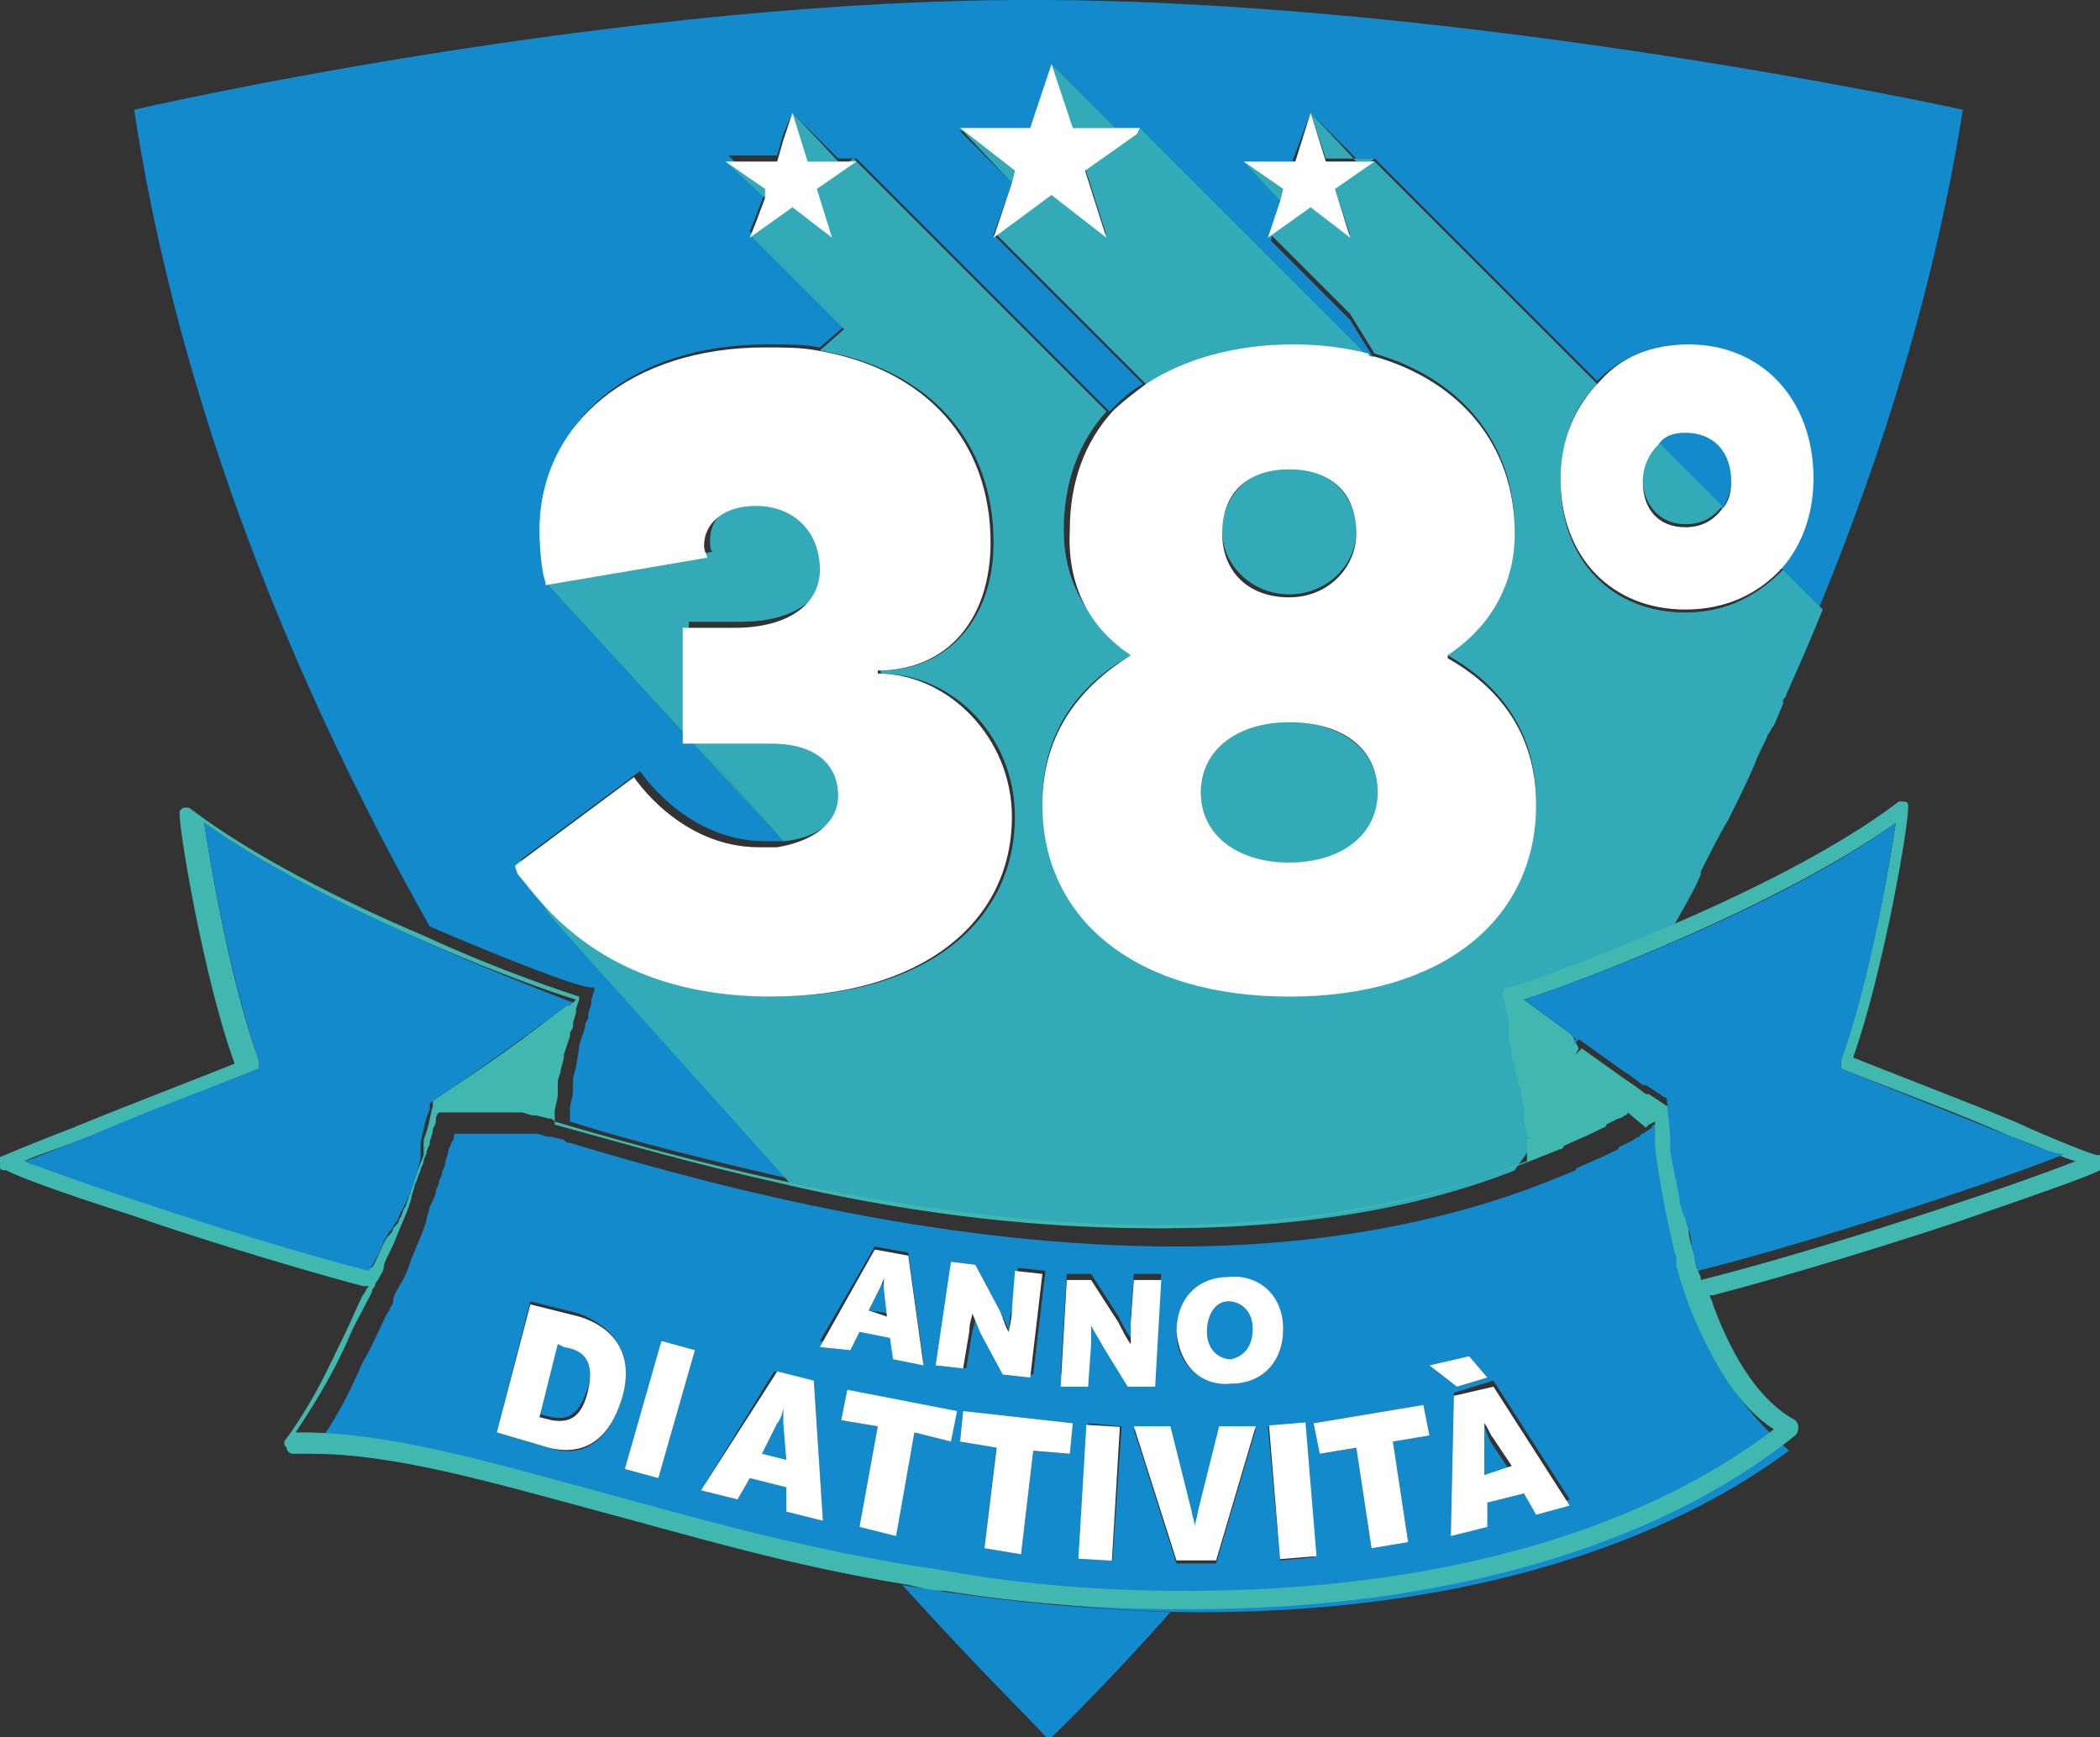 <?xml version="1.0" encoding="utf-8"?>
<!-- Generator: Adobe Illustrator 28.0.0, SVG Export Plug-In . SVG Version: 6.00 Build 0)  -->
<svg version="1.0" id="Livello_1" xmlns="http://www.w3.org/2000/svg" xmlns:xlink="http://www.w3.org/1999/xlink" x="0px" y="0px"
	 viewBox="0 0 68.9 57" enable-background="new 0 0 68.9 57" xml:space="preserve">
<rect x="0" y="0" width="68.9" height="57" fill="#333333" stroke="none"/>
<g>
	<path fill="none" d="M49.8,38.3c0.3-0.1,0.5-0.2,0.8-0.3c0,0,0,0,0,0c0,0,0-0.1,0-0.1c0-0.1,0-0.2,0-0.3l0-0.1c0-0.1,0-0.1,0-0.2
		l0.2-0.1l-0.2,0l0-0.1c0,0,0,0,0,0c-0.1,0.2-0.2,0.3-0.3,0.5C50,38,49.9,38.1,49.8,38.3z"/>
	<path fill="none" d="M12.5,42.3c0,0.1-0.1,0.2-0.1,0.2h0C12.4,42.4,12.4,42.3,12.5,42.3z"/>
	<path fill="#128ACB" d="M19.4,32.4C19.4,32.4,19.4,32.4,19.4,32.4C19.4,32.4,19.4,32.4,19.4,32.4C19.4,32.4,19.4,32.4,19.4,32.4
		C19.4,32.4,19.4,32.4,19.4,32.4L19.4,32.4C19.4,32.4,19.4,32.4,19.4,32.4L19.4,32.4C19.4,32.4,19.4,32.4,19.4,32.4
		C19.4,32.4,19.4,32.4,19.4,32.4L19.4,32.4C19.4,32.4,19.4,32.4,19.4,32.4L19.4,32.4L19.4,32.4L19.4,32.4
		C19.4,32.4,19.5,32.4,19.4,32.4C19.5,32.4,19.5,32.4,19.4,32.4C19.5,32.4,19.5,32.4,19.4,32.4C19.5,32.4,19.5,32.4,19.4,32.4
		c0.1,0,0.1,0,0.1,0c0,0,0,0,0,0c0,0,0,0,0,0c0,0,0,0,0,0c0,0,0,0,0,0c0,0,0,0,0,0c0,0,0,0,0,0c0,0,0,0,0,0c0,0,0,0,0,0c0,0,0,0,0,0
		c0,0,0,0,0,0c0,0,0,0,0,0h0v0c0,0,0,0,0,0c0,0,0,0,0,0c0,0,0,0,0,0c0,0,0,0,0,0c0,0,0,0,0,0c0,0,0,0,0,0.1v0c0,0,0,0,0,0
		c0,0,0,0,0,0c0,0,0,0,0,0c0,0,0,0,0,0c0,0,0,0,0,0l-0.1,0.3c0,0,0,0.1,0,0.1c0,0.1-0.1,0.3-0.1,0.4c0,0,0,0.1,0,0.1l-0.1,0.2
		c0,0,0,0,0,0.1l-0.2,0.6c0,0,0,0.1,0,0.1L18.9,35c0,0.1-0.1,0.3-0.1,0.4c0,0,0,0.1,0,0.1c0,0.1,0,0.1,0,0.2c0,0,0,0.1,0,0.1
		c0,0.2-0.1,0.4-0.1,0.6c0,0,0,0.1,0,0.1l0,0.2c0,0,0,0,0,0.1c0,0,0,0,0,0c0,0,0,0,0,0c2.2,0.7,4.7,1.3,7.3,1.9L18,30l-0.9-1.5h0.1
		c-0.1-0.2-0.1-0.3-0.1-0.3l3.9-2.9c0,0,1.5,2.3,4.1,2.3c0.2,0,0.4,0,0.6,0l-3.1-3.5l2.9,3.3l-7.6-8.3L18,19c-0.1-0.2-0.2-1-0.2-1.7
		c0-3.5,2.9-6,7.4-6c0.6,0,1.2,0,1.7,0.1l0.8-0.7l-3.1-3.1l0,0l0,0l0,0l0.2-0.5l0.3-0.8l-1.2-1.2l0,0h0l0,0h1.6l0.2-0.7L26,3.7
		l1.5,1.5h0.6l0,0l8.3,8.3c0.3-0.3,0.7-0.7,1.1-0.9l-4.9-4.9l0,0l0,0l0,0l0,0L33.2,6l-1.7-1.7l0,0l0,0h2.3l0.7-2.2v0l0,0l0,0l0,0
		l2.2,2.2h0.8l-0.1,0.1l0.1-0.1l7.4,7.4c0.1,0,0.2,0,0.2,0.1l-0.8-1.3l-2.6-2.6l0,0L42,6.6l-1.2-1.3l0,0h1.6L43,3.7l0,0l1.5,1.5h0.6
		l7.3,7.3c0.7-0.7,1.7-1.2,2.9-1.2c2.4,0,4.1,1.7,4.1,4.4c0,1.2-0.4,2.2-1,2.9l1.3,1.3c2.1-5.1,3.8-10.6,4.7-16.3
		c0,0-15.9-3.5-30-3.6c-14-0.1-30,3.6-30,3.6c1.5,9.8,5.3,19,9.7,26.8C16.9,31.6,19,32.4,19.4,32.4L19.4,32.4z"/>
	<path fill="#128ACB" d="M30.8,52.2c-0.4-0.1-0.8-0.1-1.2-0.2c2.8,3.1,4.7,4.9,4.8,5.1c0,0,1.6-1.5,4-4.2l0,0
		C35.9,52.8,33.4,52.6,30.8,52.2z"/>
	<path fill="#128ACB" d="M57.5,25c0.2-0.3,0.3-0.6,0.5-0.9l0,0C57.8,24.3,57.6,24.7,57.5,25z"/>
	<path fill="#128ACB" d="M58.1,23.7c0.1-0.2,0.2-0.5,0.3-0.8C58.3,23.2,58.2,23.4,58.1,23.7L58.1,23.7z"/>
	<path fill="#128ACB" d="M56.8,15.7c0-0.9-0.6-1.6-1.5-1.6c-0.4,0-0.7,0.1-1,0.4l2.2,2.2C56.7,16.4,56.8,16.1,56.8,15.7z"/>
	<path fill="#128ACB" d="M55.3,20.1c-2.4,0-4.1-1.7-4.1-4.3c0-1.3,0.4-2.4,1.2-3.2l-7.3-7.3h-0.6L43,3.7l0,0l0,0l0.5,1.5h1.6l-1.3,1
		l0.5,1.5l-1.3-1l-1.3,1l2.6,2.6l0.8,1.3c2.8,0.8,4.6,2.9,4.6,5.8c0,2-0.9,3.2-2.2,4v0.1c1.6,0.9,2.9,2.4,2.9,4.8
		c0,3.8-3.1,6.3-8.1,6.3c-5,0-8.1-2.5-8.1-6.3c0-2.4,1.3-3.9,2.9-4.8v-0.1c-1.2-0.8-2.2-2.1-2.2-4c0-1.6,0.5-2.9,1.4-3.9l-8.3-8.3
		l0,0h0l-1.3,1l0.5,1.5l-1.3-1l-1.3,1l3.1,3.1l-0.8,0.7c3.6,0.6,5.7,3,5.7,6.3c0,2.5-1.5,4.2-3.7,4.2v0.1c2.3,0,4.4,2,4.4,4.7
		c0,3.5-3,5.9-7.9,5.9c-5.6,0-7.7-3.2-8.2-4.2h-0.1L18,30l7.9,8.8c3.8,0.8,8,1.5,12.3,1.5c4.3,0,8.2-0.6,11.5-1.9
		c0.1-0.2,0.3-0.4,0.4-0.6c0.1-0.2,0.2-0.3,0.3-0.5c0-0.2-0.1-0.3-0.1-0.5l0-0.1c0,0,0-0.1,0-0.1c0,0,0-0.1,0-0.1
		c0-0.2-0.1-0.4-0.1-0.6v0c0,0,0-0.1,0-0.1c0-0.1,0-0.1-0.1-0.2c0,0,0-0.1,0-0.1c0-0.1-0.1-0.3-0.1-0.4c0,0,0-0.1,0-0.1l-0.1-0.2
		c0,0,0-0.1,0-0.2c0-0.2-0.1-0.3-0.1-0.5c0,0,0,0,0-0.1l0-0.2c0,0,0-0.1,0-0.1c0,0,0-0.1,0-0.1c0-0.1-0.1-0.3-0.1-0.4
		c0,0,0-0.1,0-0.1l-0.1-0.3c0,0,0,0,0,0c0,0,0,0,0,0c0,0,0,0,0,0c0,0,0,0,0,0c0,0,0-0.1,0-0.1c0-0.1,0.1-0.2,0.2-0.2h0
		c0.2,0,2.4-0.8,5-1.9c0.3-0.6,0.7-1.2,1-1.9c0,0,0-0.1,0-0.1c0.3-0.6,0.6-1.2,0.9-1.7c0.3-0.6,0.6-1.2,0.9-1.9
		c0.1-0.3,0.3-0.6,0.4-0.9l0,0c0.1-0.1,0.1-0.2,0.2-0.3l0,0c0.1-0.2,0.2-0.5,0.3-0.7c0,0,0,0,0-0.1c0-0.1,0.1-0.1,0.1-0.2
		c0.4-0.9,0.8-1.8,1.2-2.8l-1.3-1.3C57.7,19.5,56.7,20.1,55.3,20.1z"/>
	<path opacity="0.7" fill="#41B8AF" d="M55.3,20.1c-2.4,0-4.1-1.7-4.1-4.3c0-1.3,0.4-2.4,1.2-3.2l-7.3-7.3h-0.6L43,3.7l0,0l0,0
		l0.5,1.5h1.6l-1.3,1l0.5,1.5l-1.3-1l-1.3,1l2.6,2.6l0.8,1.3c2.8,0.8,4.6,2.9,4.6,5.8c0,2-0.9,3.2-2.2,4v0.1
		c1.6,0.9,2.9,2.4,2.9,4.8c0,3.8-3.1,6.3-8.1,6.3c-5,0-8.1-2.5-8.1-6.3c0-2.4,1.3-3.9,2.9-4.8v-0.1c-1.2-0.8-2.2-2.1-2.2-4
		c0-1.6,0.5-2.9,1.4-3.9l-8.3-8.3l0,0h0l-1.3,1l0.5,1.5l-1.3-1l-1.3,1l3.1,3.1l-0.8,0.7c3.6,0.6,5.7,3,5.7,6.3
		c0,2.5-1.5,4.2-3.7,4.2v0.1c2.3,0,4.4,2,4.4,4.7c0,3.5-3,5.9-7.9,5.9c-5.6,0-7.7-3.2-8.2-4.2h-0.1L18,30l7.9,8.8
		c3.8,0.8,8,1.5,12.3,1.5c4.3,0,8.2-0.6,11.5-1.9c0.1-0.2,0.3-0.4,0.4-0.6c0.1-0.2,0.2-0.3,0.3-0.5c0-0.2-0.1-0.3-0.1-0.5l0-0.1
		c0,0,0-0.1,0-0.1c0,0,0-0.1,0-0.1c0-0.2-0.1-0.4-0.1-0.6v0c0,0,0-0.1,0-0.1c0-0.1,0-0.1-0.1-0.2c0,0,0-0.1,0-0.1
		c0-0.1-0.1-0.3-0.1-0.4c0,0,0-0.1,0-0.1l-0.1-0.2c0,0,0-0.1,0-0.2c0-0.2-0.1-0.3-0.1-0.5c0,0,0,0,0-0.1l0-0.2c0,0,0-0.1,0-0.1
		c0,0,0-0.1,0-0.1c0-0.1-0.1-0.3-0.1-0.4c0,0,0-0.1,0-0.1l-0.1-0.3c0,0,0,0,0,0c0,0,0,0,0,0c0,0,0,0,0,0c0,0,0,0,0,0
		c0,0,0-0.1,0-0.1c0-0.1,0.1-0.2,0.2-0.2h0c0.2,0,2.4-0.8,5-1.9c0.3-0.6,0.7-1.2,1-1.9c0,0,0-0.1,0-0.1c0.3-0.6,0.6-1.2,0.9-1.7
		c0.3-0.6,0.6-1.2,0.9-1.9c0.1-0.3,0.3-0.6,0.4-0.9l0,0c0.1-0.1,0.1-0.2,0.2-0.3l0,0c0.1-0.2,0.2-0.5,0.3-0.7c0,0,0,0,0-0.1
		c0-0.1,0.1-0.1,0.1-0.2c0.4-0.9,0.8-1.8,1.2-2.8l-1.3-1.3C57.7,19.5,56.7,20.1,55.3,20.1z"/>
	<polygon fill="#128ACB" points="34.5,2.1 34.5,2.1 34.5,2.1 	"/>
	<polygon opacity="0.7" fill="#41B8AF" points="34.5,2.1 34.5,2.1 34.5,2.1 	"/>
	<path fill="#128ACB" d="M53.9,15.7c0,0.9,0.6,1.5,1.4,1.5c0.5,0,0.9-0.2,1.2-0.6l-2.2-2.2C54.1,14.8,53.9,15.2,53.9,15.7z"/>
	<path opacity="0.7" fill="#41B8AF" d="M53.9,15.7c0,0.9,0.6,1.5,1.4,1.5c0.5,0,0.9-0.2,1.2-0.6l-2.2-2.2
		C54.1,14.8,53.9,15.2,53.9,15.7z"/>
	<polygon fill="#128ACB" points="32.6,7.8 32.6,7.8 32.6,7.8 	"/>
	<polygon opacity="0.7" fill="#41B8AF" points="32.6,7.8 32.6,7.8 32.6,7.8 	"/>
	<path fill="#128ACB" d="M27.7,25.9c0-0.9-0.6-1.7-2.2-1.7h-2.9v-3.8h1.7c1.8,0,2.8-0.8,2.8-1.9c0-1.3-0.8-2.1-2.1-2.1
		c-1.1,0-1.7,0.6-1.7,1.3c0,0.2,0,0.4,0.1,0.4L18,19.1c0,0,0,0,0-0.1l-0.1,0.1l7.6,8.3l-2.9-3.3l3.1,3.5
		C26.9,27.5,27.7,26.8,27.7,25.9z"/>
	<path opacity="0.7" fill="#41B8AF" d="M27.7,25.9c0-0.9-0.6-1.7-2.2-1.7h-2.9v-3.8h1.7c1.8,0,2.8-0.8,2.8-1.9
		c0-1.3-0.8-2.1-2.1-2.1c-1.1,0-1.7,0.6-1.7,1.3c0,0.2,0,0.4,0.1,0.4L18,19.1c0,0,0,0,0-0.1l-0.1,0.1l7.6,8.3l-2.9-3.3l3.1,3.5
		C26.9,27.5,27.7,26.8,27.7,25.9z"/>
	<polygon fill="#128ACB" points="26.5,5.3 27.5,5.3 26,3.7 25.7,4.6 26,3.7 	"/>
	<polygon opacity="0.7" fill="#41B8AF" points="26.5,5.3 27.5,5.3 26,3.7 25.7,4.6 26,3.7 	"/>
	<path fill="#128ACB" d="M38.4,52.8C38.5,52.8,38.5,52.8,38.4,52.8C38.5,52.8,38.4,52.8,38.4,52.8L38.4,52.8z"/>
	<path opacity="0.7" fill="#41B8AF" d="M38.4,52.8C38.5,52.8,38.5,52.8,38.4,52.8C38.5,52.8,38.4,52.8,38.4,52.8L38.4,52.8z"/>
	<polygon fill="#128ACB" points="24.6,7.8 24.6,7.8 24.8,7.3 	"/>
	<polygon opacity="0.7" fill="#41B8AF" points="24.6,7.8 24.6,7.8 24.8,7.3 	"/>
	<rect x="23.8" y="5.3" fill="#128ACB" width="1.6" height="0"/>
	<rect x="23.8" y="5.3" opacity="0.7" fill="#41B8AF" width="1.6" height="0"/>
	<path fill="#128ACB" d="M44.8,11.6l-7.4-7.4l-0.1,0.1l-1.7,1.2l0.7,2.2l-1.8-1.3l-1.8,1.3l4.9,4.9c1.2-0.8,2.9-1.3,4.8-1.3
		C43.2,11.4,44.1,11.5,44.8,11.6z"/>
	<path opacity="0.7" fill="#41B8AF" d="M44.8,11.6l-7.4-7.4l-0.1,0.1l-1.7,1.2l0.7,2.2l-1.8-1.3l-1.8,1.3l4.9,4.9
		c1.2-0.8,2.9-1.3,4.8-1.3C43.2,11.4,44.1,11.5,44.8,11.6z"/>
	<ellipse fill="#128ACB" cx="42.3" cy="17.4" rx="2.2" ry="2.1"/>
	<ellipse opacity="0.7" fill="#41B8AF" cx="42.3" cy="17.4" rx="2.2" ry="2.1"/>
	<polygon fill="#128ACB" points="23.8,5.3 25.1,6.5 25.1,6.2 	"/>
	<polygon opacity="0.7" fill="#41B8AF" points="23.8,5.3 25.1,6.5 25.1,6.2 	"/>
	<path fill="#128ACB" d="M42.3,28.3c1.8,0,2.9-0.9,2.9-2.3s-1.2-2.3-2.9-2.3s-2.9,0.9-2.9,2.3S40.6,28.3,42.3,28.3z"/>
	<path opacity="0.7" fill="#41B8AF" d="M42.3,28.3c1.8,0,2.9-0.9,2.9-2.3s-1.2-2.3-2.9-2.3s-2.9,0.9-2.9,2.3S40.6,28.3,42.3,28.3z"
		/>
	<polygon fill="#128ACB" points="31.5,4.2 31.5,4.2 33.2,6 33.3,5.6 	"/>
	<polygon opacity="0.7" fill="#41B8AF" points="31.5,4.2 31.5,4.2 33.2,6 33.3,5.6 	"/>
	<polygon fill="#128ACB" points="40.8,5.3 40.8,5.3 40.8,5.3 42,6.6 42.1,6.2 	"/>
	<polygon opacity="0.7" fill="#41B8AF" points="40.8,5.3 40.8,5.3 40.8,5.3 42,6.6 42.1,6.2 	"/>
	<polygon fill="#128ACB" points="36.6,4.2 34.5,2.1 35.2,4.2 	"/>
	<polygon opacity="0.7" fill="#41B8AF" points="36.6,4.2 34.5,2.1 35.2,4.2 	"/>
	<path fill="#128ACB" d="M48.7,46.7L48.7,46.7c0,0.2,0,0.4,0,0.6l0,1.1l0.8-0.2l-0.6-0.9C48.8,47.1,48.7,46.8,48.7,46.7z"/>
	<path fill="#128ACB" d="M18.6,44.1L18.3,44l-0.6,2.4l0.4,0.1c0.6,0.1,0.9-0.1,1.2-1C19.5,44.7,19.2,44.3,18.6,44.1z"/>
	<path fill="#128ACB" d="M55.6,42.8c-0.1-0.3-0.2-0.6-0.3-0.9c0-0.1-0.1-0.3-0.1-0.4c0-0.1,0-0.1,0-0.2c0-0.1-0.1-0.3-0.1-0.4
		c-0.3-1.2-0.5-2.4-0.6-3.3c0-0.1,0-0.2,0-0.3c0-0.2,0-0.3,0-0.5l0,0l-0.2,0.1l0,0c0,0-0.1,0-0.1,0.1l-0.3,0.2c0,0-0.1,0-0.1,0.1
		c-0.1,0-0.2,0.1-0.2,0.1l-0.2,0.1c0,0,0,0,0,0l-0.2,0.1c0,0-0.1,0-0.1,0.1l-0.4,0.2c0,0,0,0,0,0l-0.9,0.4c0,0-0.1,0-0.1,0.1
		l-0.5,0.2c-3.6,1.5-7.9,2.3-12.6,2.3c-7.4,0-14.6-1.8-19.9-3.4c-0.1,0-0.1,0-0.2-0.1l-0.4-0.1c0,0-0.1,0-0.1,0
		c-0.1,0-0.3-0.1-0.4-0.1l-0.1,0c0,0-0.1,0-0.1,0c-0.1,0-0.1,0-0.2,0l-0.1,0c-0.1,0-0.1,0-0.2,0l-0.2,0c-0.1,0-0.1,0-0.2,0l-0.1,0
		c-0.1,0-0.2,0-0.2,0c0,0-0.1,0-0.1,0l0,0c-0.1,0-0.2,0-0.3,0c0,0-0.1,0-0.1,0c0,0-0.1,0-0.2,0c0,0,0,0-0.1,0c-0.1,0-0.2,0-0.3,0
		l-0.1,0c0,0-0.1,0-0.1,0c0,0.1,0,0.2-0.1,0.3c0,0.1-0.1,0.2-0.1,0.3c0,0.1-0.1,0.3-0.1,0.4c0,0.1-0.1,0.2-0.1,0.3
		c0,0.1-0.1,0.2-0.1,0.3c0,0.1-0.1,0.2-0.1,0.3c0,0.1-0.1,0.3-0.2,0.5c0,0.1-0.1,0.3-0.1,0.4c-0.1,0.4-0.3,0.8-0.5,1.3
		c-0.1,0.3-0.2,0.6-0.4,0.9c-0.1,0.2-0.2,0.3-0.2,0.5c0,0.1-0.1,0.2-0.1,0.2c0,0.1-0.1,0.2-0.1,0.2h0c0,0,0,0,0,0
		c-0.3,0.6-0.5,1.1-0.8,1.6c-0.4,0.9-0.8,1.8-1.7,3c0.1,0,0.1,0,0.2,0c2.7,0,5.9,0.9,9.6,1.9c3.3,0.9,7,2,11.3,2.6
		c2.7,0.4,5.4,0.7,8.1,0.7c7.9,0,14.7-1.9,19.3-5.3C57.1,46.2,56.2,44.8,55.6,42.8C55.6,42.8,55.6,42.8,55.6,42.8z M40.3,41.9
		c1,0,1.8,0.6,1.8,1.7c0,1.1-0.7,1.8-1.7,1.8c-1,0-1.8-0.6-1.8-1.7C38.6,42.6,39.3,41.9,40.3,41.9z M35,41.8l0.8,0l0.9,1.4
		c0.1,0.2,0.3,0.6,0.4,0.7l0,0c0-0.1,0-0.4,0-0.7l0.1-1.4l0.9,0l-0.2,3.5l-0.9,0l-0.8-1.3c-0.1-0.2-0.3-0.5-0.4-0.7l0,0
		c0,0.1,0,0.3,0,0.6l-0.1,1.2l-0.9,0L35,41.8z M32,41.5l0.8,1.5c0.1,0.2,0.3,0.6,0.3,0.7l0,0c0-0.1,0-0.4,0.1-0.7l0.2-1.4l0.9,0.1
		l-0.4,3.4L33,45.1l-0.7-1.3c-0.1-0.2-0.2-0.5-0.3-0.7l0,0c0,0.1,0,0.3-0.1,0.6l-0.2,1.2l-0.9-0.1l0.4-3.4L32,41.5z M28.7,40.9
		l1.1,0.2l0.5,3.6l-1-0.2l-0.1-0.7l-1-0.2l-0.3,0.6l-1-0.2L28.7,40.9z M20.4,45.9c-0.4,1.3-1.2,2-2.4,1.6L16.3,47l1.1-4.3l1.6,0.4
		C20.3,43.6,20.8,44.6,20.4,45.9z M21.6,48.5l-1.1-0.3l1.2-4.2l1.1,0.3L21.6,48.5z M27,49.9l-1.2-0.3l0-0.8l-1.2-0.3l-0.4,0.7
		L23,48.9l2.4-3.9l1.3,0.3L27,49.9z M31.2,47.3L30,47l-0.6,3.3l-1.2-0.2l0.6-3.3l-1.2-0.2l0.2-1l3.5,0.7L31.2,47.3z M32.3,50.8
		l0.4-3.4l-1.2-0.1l0.1-1l3.6,0.4l-0.1,1l-1.2-0.1L33.5,51L32.3,50.8z M36.5,51.2l-1.1-0.1l0.3-4.4l1.1,0.1L36.5,51.2z M38.6,51.3
		l-1.4-4.4l1.2,0l0.7,2.8c0,0.2,0.1,0.4,0.1,0.5h0c0-0.2,0.1-0.4,0.1-0.5l0.7-2.8l1.2,0l-1.3,4.4L38.6,51.3z M42,51.2l-0.4-4.4
		l1.1-0.1l0.4,4.4L42,51.2z M46.2,50.6L45,50.8l-0.5-3.3l-1.2,0.2l-0.2-1l3.6-0.6l0.2,1l-1.2,0.2L46.2,50.6z M48.2,44.5l0.6,0.7
		l-1,0.3l-0.9-0.7L48.2,44.5z M50.4,49.6l-0.4-0.7l-1.2,0.3l0,0.8l-1.2,0.3l0.1-4.6l1.3-0.4l2.5,3.9L50.4,49.6z"/>
	<path fill="#128ACB" d="M25.8,46.2L25.8,46.2c-0.1,0.1-0.2,0.3-0.3,0.5l-0.5,1l0.8,0.2l0-1.1C25.8,46.6,25.8,46.4,25.8,46.2z"/>
	<path fill="#128ACB" d="M28.5,43l0.7,0.1l-0.1-0.9c0-0.1,0-0.3,0-0.4l0,0c0,0.1-0.1,0.3-0.2,0.4L28.5,43z"/>
	<path fill="#128ACB" d="M40.4,44.6c0.4,0,0.7-0.3,0.7-1c0-0.6-0.4-0.9-0.8-0.9s-0.7,0.4-0.7,1C39.6,44.3,40,44.6,40.4,44.6z"/>
	<path fill="#FFFFFF" d="M27.9,44.3l0.3-0.6l1,0.2l0.1,0.7l1,0.2l-0.5-3.6l-1.1-0.2l-1.8,3.2L27.9,44.3z M29,41.9L29,41.9
		c0,0.1,0,0.3,0,0.4l0.1,0.9L28.5,43l0.4-0.8C28.9,42.2,29,42,29,41.9z"/>
	<path fill="#FFFFFF" d="M30.7,44.8l0.9,0.1l0.2-1.2c0-0.3,0.1-0.5,0.1-0.6l0,0c0.1,0.2,0.2,0.5,0.3,0.7l0.7,1.3l0.9,0.1l0.4-3.4
		l-0.9-0.1L33.2,43c0,0.3-0.1,0.6-0.1,0.7l0,0c-0.1-0.1-0.2-0.5-0.3-0.7L32,41.5l-0.8-0.1L30.7,44.8z"/>
	<path fill="#FFFFFF" d="M35.8,44.1c0-0.3,0-0.5,0-0.6l0,0c0.1,0.2,0.3,0.5,0.4,0.7l0.8,1.3l0.9,0l0.2-3.5l-0.9,0l-0.1,1.4
		c0,0.3,0,0.6,0,0.7l0,0c-0.1-0.1-0.3-0.5-0.4-0.7l-0.9-1.4l-0.8,0l-0.2,3.5l0.9,0L35.8,44.1z"/>
	<path fill="#FFFFFF" d="M40.4,45.4c1,0,1.7-0.7,1.7-1.8c0-1.1-0.8-1.8-1.8-1.7c-1,0-1.7,0.7-1.7,1.8C38.7,44.8,39.4,45.5,40.4,45.4
		z M40.3,42.7c0.4,0,0.8,0.3,0.8,0.9c0,0.6-0.3,0.9-0.7,1c-0.4,0-0.8-0.3-0.8-0.9C39.6,43.1,39.9,42.7,40.3,42.7z"/>
	<path fill="#FFFFFF" d="M19,43.2l-1.6-0.4L16.3,47l1.7,0.5c1.2,0.3,2-0.3,2.4-1.6C20.8,44.6,20.3,43.6,19,43.2z M19.3,45.6
		c-0.2,0.9-0.6,1.1-1.2,1l-0.4-0.1l0.6-2.4l0.2,0.1C19.2,44.3,19.5,44.7,19.3,45.6z"/>
	<polygon fill="#FFFFFF" points="20.5,48.2 21.6,48.5 22.8,44.3 21.7,44 	"/>
	<path fill="#FFFFFF" d="M25.5,45L23,48.9l1.2,0.3l0.4-0.7l1.2,0.3l0,0.8l1.2,0.3l-0.3-4.6L25.5,45z M25.8,47.9L25,47.7l0.5-1
		c0.1-0.1,0.2-0.4,0.2-0.5l0,0c0,0.2,0,0.4,0,0.5L25.8,47.9z"/>
	<polygon fill="#FFFFFF" points="27.6,46.6 28.8,46.8 28.2,50.1 29.4,50.4 30,47 31.2,47.3 31.4,46.3 27.8,45.6 	"/>
	<polygon fill="#FFFFFF" points="33.9,47.6 35.1,47.7 35.2,46.7 31.6,46.3 31.5,47.3 32.7,47.5 32.3,50.8 33.5,51 	"/>
	
		<rect x="33.9" y="48.4" transform="matrix(5.935821e-02 -0.998 0.998 5.935821e-02 -14.933 82.103)" fill="#FFFFFF" width="4.4" height="1.1"/>
	<path fill="#FFFFFF" d="M41.2,46.8l-1.2,0l-0.7,2.8c0,0.1-0.1,0.4-0.1,0.5h0c0-0.2-0.1-0.4-0.1-0.5l-0.7-2.8l-1.2,0l1.4,4.4l1.3,0
		L41.2,46.8z"/>
	
		<rect x="41.8" y="46.7" transform="matrix(0.997 -8.227332e-02 8.227332e-02 0.997 -3.881 3.65)" fill="#FFFFFF" width="1.2" height="4.4"/>
	<polygon fill="#FFFFFF" points="46.7,46.1 43.1,46.7 43.3,47.7 44.5,47.5 45,50.8 46.2,50.6 45.7,47.3 46.9,47.1 	"/>
	<polygon fill="#FFFFFF" points="48.8,45.2 48.2,44.5 46.9,44.8 47.8,45.5 	"/>
	<path fill="#FFFFFF" d="M47.7,45.8l-0.1,4.6l1.2-0.3l0-0.8l1.2-0.3l0.4,0.7l1.1-0.3L49,45.5L47.7,45.8z M48.7,48.4l0-1.1
		c0-0.2,0-0.4,0-0.6l0,0c0.1,0.1,0.2,0.4,0.3,0.5l0.6,0.9L48.7,48.4z"/>
	<path fill="#41B8AF" d="M69,38.1c0-0.1-0.1-0.2-0.1-0.2c0,0,0,0-0.1,0c-0.1,0-1.4-0.5-2.7-1.1c-1.7-0.7-3.8-1.5-5.3-2.1
		c1-2.8,1.9-8,1.8-8.3c0-0.1-0.1-0.1-0.2-0.1c0,0-0.1,0-0.1,0c-2.1,1.6-5.2,3.1-7.8,4.2c-2.6,1.1-4.8,1.9-5,1.9h0
		c-0.1,0-0.2,0.1-0.2,0.2c0,0,0,0.1,0,0.1c0,0,0,0,0,0c0,0,0,0,0,0c0,0,0,0,0,0c0,0,0,0,0,0l0.1,0.3c0,0,0,0.1,0,0.1
		c0,0.1,0.1,0.3,0.1,0.4c0,0,0,0.1,0,0.1c0,0,0,0.1,0,0.1l0,0.2c0,0,0,0.1,0,0.1c0,0.2,0.1,0.4,0.1,0.5c0,0.1,0,0.1,0,0.2l0.1,0.2
		c0,0,0,0.1,0,0.1c0,0.2,0.1,0.3,0.1,0.4c0,0,0,0.1,0,0.1c0,0.1,0,0.1,0.1,0.2c0,0,0,0.1,0,0.1v0c0,0.2,0.1,0.4,0.1,0.6
		c0,0,0,0.1,0,0.1c0,0.1,0,0.1,0,0.1l0,0.1c0,0.2,0.1,0.4,0.1,0.5c0,0,0,0,0,0l0,0.1l0.2,0l-0.2,0.1c0,0.1,0,0.1,0,0.2l0,0.1
		c0,0.1,0,0.2,0,0.3c0,0,0,0.1,0,0.1c0,0,0,0,0,0c-0.3,0.1-0.5,0.2-0.8,0.3c-3.4,1.3-7.3,1.9-11.5,1.9c-4.3,0-8.5-0.6-12.3-1.5
		c-2.7-0.6-5.1-1.3-7.3-1.9c0,0,0,0,0,0c0,0,0,0,0,0c0,0,0,0,0-0.1l0-0.2c0,0,0-0.1,0-0.1c0-0.2,0.1-0.4,0.1-0.6c0,0,0-0.1,0-0.1
		c0-0.1,0-0.1,0-0.2c0,0,0-0.1,0-0.1c0-0.1,0.1-0.3,0.1-0.4l0.1-0.4c0,0,0-0.1,0-0.1l0.2-0.6c0,0,0-0.1,0-0.1l0.1-0.2
		c0,0,0-0.1,0-0.1c0-0.1,0.1-0.3,0.1-0.4c0,0,0,0,0-0.1l0.1-0.3c0,0,0,0,0,0c0,0,0,0,0,0c0,0,0,0,0,0c0,0,0,0,0,0c0,0,0,0,0,0v0
		c0,0,0,0,0-0.1c0,0,0,0,0,0c0,0,0,0,0,0c0,0,0,0,0,0c0,0,0,0,0,0c0,0,0,0,0,0v0h0c0,0,0,0,0,0c0,0,0,0,0,0c0,0,0,0,0,0c0,0,0,0,0,0
		c0,0,0,0,0,0c0,0,0,0,0,0c0,0,0,0,0,0c0,0,0,0,0,0c0,0,0,0,0,0c0,0,0,0,0,0c0,0,0,0,0,0c0,0,0,0,0,0c0,0,0,0,0,0c0,0,0,0,0,0
		c0,0,0,0,0,0c0,0,0,0,0,0l0,0h0h0c0,0,0,0,0,0l0,0c0,0,0,0,0,0c0,0,0,0,0,0h0c0,0,0,0,0,0h0c0,0,0,0,0,0c0,0,0,0,0,0c0,0,0,0,0,0
		c0,0,0,0,0,0h0c-0.3-0.1-2.5-0.8-5.1-2c-2.6-1.1-5.6-2.6-7.7-4.2c0,0-0.1,0-0.1,0c-0.1,0-0.1,0-0.2,0.1c-0.1,0.3,0.8,5.6,1.8,8.3
		c-1.5,0.6-3.6,1.4-5.3,2.1c-1.3,0.5-2.5,1-2.7,1.1c0,0,0,0,0,0C0,37.9,0,38,0,38.1c0,0.1,0,0.1,0,0.2l0,0c0,0.1,0.1,0.1,0.2,0.1
		c0.4,0.2,1.4,0.6,4.2,1.5c1.7,0.6,4.9,1.6,7.5,2.3c0.1,0,0.1,0,0.2,0c-0.1,0.1-0.1,0.2-0.2,0.3c-0.2,0.4-0.4,0.9-0.6,1.3
		c-0.5,1-0.9,2-1.9,3.4c-0.1,0.1-0.1,0.2,0,0.3c0,0.1,0.1,0.2,0.2,0.2c0.2,0,0.4,0,0.6,0h0c2.7,0,5.8,0.9,9.5,1.9
		c3,0.8,6.3,1.8,10.1,2.4c0.4,0.1,0.8,0.2,1.2,0.2c2.5,0.4,5.1,0.6,7.6,0.6c0,0,0,0,0,0c0.2,0,0.3,0,0.5,0c8.1,0,15.2-2,19.8-5.7
		c0.1-0.1,0.1-0.2,0.1-0.3c0-0.1-0.1-0.2-0.1-0.2c-1.1-0.6-2-1.9-2.7-3.8c0-0.1-0.1-0.2-0.1-0.3c0,0,0,0,0,0c0,0,0.1,0,0.1,0
		c2.7-0.7,6.2-1.8,8-2.4c3.2-1.1,4.3-1.5,4.7-1.7c0.1,0,0.1,0,0.2-0.1l0,0C69,38.2,69,38.2,69,38.1z M0.8,38.1
		c0.4-0.2,1.1-0.4,2.1-0.8c1.8-0.7,4-1.6,5.5-2.2c0.1,0,0.1-0.1,0.1-0.1c0-0.1,0-0.2,0-0.2c-0.9-2.4-1.6-6.4-1.8-7.8
		c3.8,2.7,10.2,5.2,12.2,5.8l-0.1,0.1v0c0,0-0.1,0-0.1,0v0c-1.4,1.1-2.9,2.2-4.5,3.2l0,0c0,0,0,0,0,0c0,0,0,0,0,0.1c0,0,0,0,0,0
		c0,0,0,0,0,0.1c-0.1,0.3-0.1,0.6-0.3,1.1c0,0,0,0.1,0,0.1c0,0.1,0,0.1,0,0.2c0,0.1,0,0.1,0,0.2c-0.2,0.5-0.4,1.1-0.6,1.7
		c-0.1,0.1-0.1,0.3-0.2,0.4c0,0.1-0.1,0.2-0.2,0.3c0,0.1-0.1,0.2-0.2,0.3c-0.2,0.3-0.3,0.7-0.5,1C8.2,40.7,2.7,38.8,0.8,38.1z
		 M58.2,46.9c-4.6,3.5-11.4,5.3-19.3,5.3c-2.7,0-5.4-0.2-8.1-0.7c-4.2-0.6-8-1.7-11.3-2.6c-3.7-1-6.8-1.9-9.6-1.9c0,0-0.1,0-0.2,0
		c0.8-1.2,1.3-2.1,1.7-3c0.2-0.5,0.5-1,0.8-1.6c0,0,0,0,0,0c0-0.1,0.1-0.2,0.1-0.2c0-0.1,0.1-0.2,0.1-0.2c0.1-0.2,0.2-0.3,0.2-0.5
		c0.1-0.3,0.3-0.6,0.4-0.9c0.2-0.5,0.4-0.9,0.5-1.3c0-0.1,0.1-0.3,0.1-0.4c0.1-0.2,0.1-0.3,0.2-0.5c0-0.1,0.1-0.2,0.1-0.3
		c0-0.1,0.1-0.2,0.1-0.3c0-0.1,0.1-0.2,0.1-0.3c0-0.1,0.1-0.3,0.1-0.4c0-0.1,0.1-0.2,0.1-0.3c0-0.1,0-0.2,0.1-0.3c0,0,0.1,0,0.1,0
		l0.1,0c0.1,0,0.2,0,0.3,0c0,0,0.1,0,0.1,0c0.1,0,0.1,0,0.2,0c0,0,0.1,0,0.1,0c0.1,0,0.2,0,0.3,0l0,0c0,0,0.1,0,0.1,0
		c0.1,0,0.2,0,0.2,0l0.1,0c0.1,0,0.1,0,0.2,0l0.2,0c0.1,0,0.1,0,0.2,0l0.1,0c0.1,0,0.1,0,0.2,0c0,0,0.1,0,0.1,0l0.1,0
		c0.1,0,0.3,0.1,0.4,0.1c0,0,0.1,0,0.1,0l0.4,0.1c0.1,0,0.1,0,0.2,0.1c5.4,1.6,12.5,3.4,19.9,3.4c4.7,0,8.9-0.8,12.6-2.3l0.5-0.2
		c0,0,0.1,0,0.1-0.1l0.9-0.4c0,0,0,0,0,0l0.4-0.2c0,0,0.1,0,0.1-0.1l0.2-0.1c0,0,0,0,0,0l0.2-0.1c0.1,0,0.2-0.1,0.2-0.1
		c0,0,0.1,0,0.1-0.1L54,37c0,0,0.1-0.1,0.1-0.1l0,0l0.2-0.1l0,0c0,0.1,0,0.3,0,0.5c0,0.1,0,0.2,0,0.3c0.1,0.9,0.3,2,0.6,3.3
		c0,0.1,0.1,0.3,0.1,0.4c0,0.1,0,0.1,0,0.2c0,0.1,0.1,0.3,0.1,0.4c0.1,0.3,0.2,0.6,0.3,0.9c0,0,0,0,0,0
		C56.2,44.8,57.1,46.2,58.2,46.9z M55.8,42c0,0,0-0.1,0-0.1c-0.1-0.2-0.2-0.5-0.2-0.7c-0.1-0.3-0.2-0.6-0.2-0.9
		c-0.1-0.2-0.1-0.5-0.2-0.7c-0.1-0.5-0.2-1-0.3-1.5c0-0.1,0-0.2,0-0.3c-0.1-0.5-0.1-1-0.1-1.3c0,0,0,0,0,0c0,0,0,0,0,0c0,0,0,0,0,0
		c0-0.1,0-0.2-0.1-0.2l-0.6-0.4c0,0,0,0,0,0l-0.1,0l-0.4-0.3l-0.1,0.2l0.1-0.2l-0.3-0.2c0,0,0,0,0,0l-1.4-1l-0.2,0.2l0.1-0.2
		L51.6,34l-0.1-0.1l-1.5-1.1c1.9-0.6,8.4-3.1,12.2-5.8c-0.2,1.4-0.9,5.3-1.8,7.8c0,0.1,0,0.2,0,0.2c0,0.1,0.1,0.1,0.1,0.1
		c1.5,0.6,3.7,1.4,5.5,2.2c1.1,0.4,1.7,0.7,2.1,0.8C66.1,38.9,59.8,41,55.8,42z"/>
	<path fill="#128ACB" d="M60.5,35.1c-0.1,0-0.1-0.1-0.1-0.1c0-0.1,0-0.2,0-0.2c0.9-2.4,1.6-6.4,1.8-7.8c-3.7,2.7-10.3,5.2-12.2,5.8
		l1.5,1.1l0.1,0.1l0.1,0.1l-0.1,0.2l0.2-0.2l1.4,1c0,0,0,0,0,0l0.3,0.2l-0.1,0.2l0.1-0.2l0.4,0.3l0.1,0c0,0,0,0,0,0l0.6,0.4
		c0.1,0,0.1,0.1,0.1,0.2c0,0,0,0,0,0c0,0,0,0,0,0c0,0,0,0,0,0c0,0.3,0.1,0.7,0.1,1.3c0,0.1,0,0.2,0,0.3c0.1,0.5,0.2,1,0.3,1.5
		c0,0.2,0.1,0.5,0.2,0.7c0.1,0.3,0.2,0.6,0.2,0.9c0.1,0.2,0.1,0.5,0.2,0.7c0,0,0,0.1,0,0.1c4-1,10.3-3.1,12.2-3.9
		C67.7,38,67,37.7,66,37.3C64.2,36.6,62,35.7,60.5,35.1z"/>
	<path fill="#128ACB" d="M12.6,40.7c0.1-0.1,0.1-0.2,0.2-0.3c0.1-0.1,0.1-0.2,0.2-0.3c0.1-0.1,0.1-0.3,0.2-0.4
		c0.3-0.6,0.5-1.2,0.6-1.7c0-0.1,0-0.1,0-0.2c0-0.1,0-0.1,0-0.2c0-0.1,0-0.1,0-0.1c0.1-0.5,0.2-0.9,0.3-1.1c0,0,0,0,0-0.1
		c0,0,0,0,0,0c0,0,0,0,0-0.1c0,0,0,0,0,0l0,0c1.5-1,3-2.1,4.5-3.2v0c0,0,0,0,0.1,0v0l0.1-0.1C17,32.2,10.5,29.7,6.7,27
		c0.2,1.4,0.9,5.3,1.8,7.8c0,0.1,0,0.2,0,0.2c0,0.1-0.1,0.1-0.1,0.1c-1.5,0.6-3.7,1.4-5.5,2.2c-1.1,0.4-1.7,0.7-2.1,0.8
		c1.8,0.7,7.4,2.6,11.3,3.6C12.3,41.4,12.5,41,12.6,40.7z"/>
	<polygon fill="#FFFFFF" points="36.3,7.8 35.6,5.6 37.3,4.4 37.4,4.2 36.6,4.2 35.2,4.2 34.5,2.1 34.5,2.1 34.5,2.1 34.5,2.1 
		33.8,4.2 31.5,4.2 31.5,4.2 33.3,5.6 33.2,6 32.6,7.8 32.6,7.8 32.6,7.8 32.6,7.8 34.5,6.4 	"/>
	<polygon fill="#FFFFFF" points="27.3,7.8 26.8,6.2 28.1,5.3 28.1,5.3 27.5,5.3 26.5,5.3 26,3.7 25.7,4.6 25.5,5.3 25.5,5.3 
		23.8,5.3 23.8,5.3 23.8,5.3 25.1,6.2 25.1,6.5 24.8,7.3 24.6,7.8 24.6,7.8 24.6,7.8 26,6.8 	"/>
	<polygon fill="#FFFFFF" points="44.3,7.8 43.8,6.2 45.1,5.3 43.5,5.3 43,3.7 43,3.7 42.5,5.3 40.8,5.3 40.8,5.3 42.1,6.2 42,6.6 
		41.6,7.8 41.6,7.8 43,6.8 	"/>
	<path fill="#FFFFFF" d="M25.3,32.7c4.9,0,7.9-2.4,7.9-5.9c0-2.6-2.1-4.7-4.4-4.7V22c2.3,0,3.7-1.7,3.7-4.2c0-3.3-2.1-5.7-5.7-6.3
		c-0.5-0.1-1.1-0.1-1.7-0.1c-4.4,0-7.4,2.5-7.4,6c0,0.7,0.1,1.5,0.2,1.7c0,0.1,0,0.1,0,0.1l5.3-0.9c0-0.1-0.1-0.2-0.1-0.4
		c0-0.7,0.6-1.3,1.7-1.3c1.2,0,2.1,0.8,2.1,2.1c0,1.1-1,1.9-2.8,1.9h-1.7v3.8h2.9c1.7,0,2.2,0.9,2.2,1.7c0,0.9-0.8,1.5-2,1.7
		c-0.2,0-0.4,0-0.6,0c-2.6,0-4.1-2.3-4.1-2.3l-3.9,2.9c0,0,0,0.1,0.1,0.3C17.7,29.5,19.7,32.7,25.3,32.7z"/>
	<path fill="#FFFFFF" d="M37.1,21.5L37.1,21.5c-1.6,1-2.9,2.5-2.9,4.9c0,3.8,3.1,6.3,8.1,6.3c5,0,8.1-2.5,8.1-6.3
		c0-2.4-1.3-3.9-2.9-4.8v-0.1c1.2-0.8,2.2-2.1,2.2-4c0-2.9-1.8-5-4.6-5.8c-0.1,0-0.2,0-0.2-0.1c-0.8-0.2-1.6-0.3-2.5-0.3
		c-1.9,0-3.6,0.5-4.8,1.3c-0.4,0.3-0.8,0.6-1.1,0.9c-0.9,1-1.4,2.3-1.4,3.9C35,19.4,35.9,20.7,37.1,21.5z M42.3,15.4
		c1.4,0,2.2,0.8,2.2,2.1c0,1.1-0.9,2.1-2.2,2.1c-1.4,0-2.2-0.9-2.2-2.1C40.1,16.1,41,15.4,42.3,15.4z M42.3,23.7
		c1.8,0,2.9,0.9,2.9,2.3s-1.2,2.3-2.9,2.3s-2.9-0.9-2.9-2.3S40.6,23.7,42.3,23.7z"/>
	<path fill="#FFFFFF" d="M51.2,15.7c0,2.6,1.7,4.3,4.1,4.3c1.3,0,2.4-0.5,3.2-1.4c0.6-0.7,1-1.7,1-2.9c0-2.6-1.7-4.4-4.1-4.4
		c-1.2,0-2.2,0.4-2.9,1.2C51.7,13.3,51.2,14.4,51.2,15.7z M55.3,14.2c0.9,0,1.5,0.6,1.5,1.6c0,0.4-0.1,0.7-0.3,0.9
		c-0.3,0.4-0.7,0.6-1.2,0.6c-0.9,0-1.4-0.6-1.4-1.5c0-0.5,0.2-0.9,0.5-1.2C54.6,14.3,54.9,14.2,55.3,14.2z"/>
</g>
</svg>
